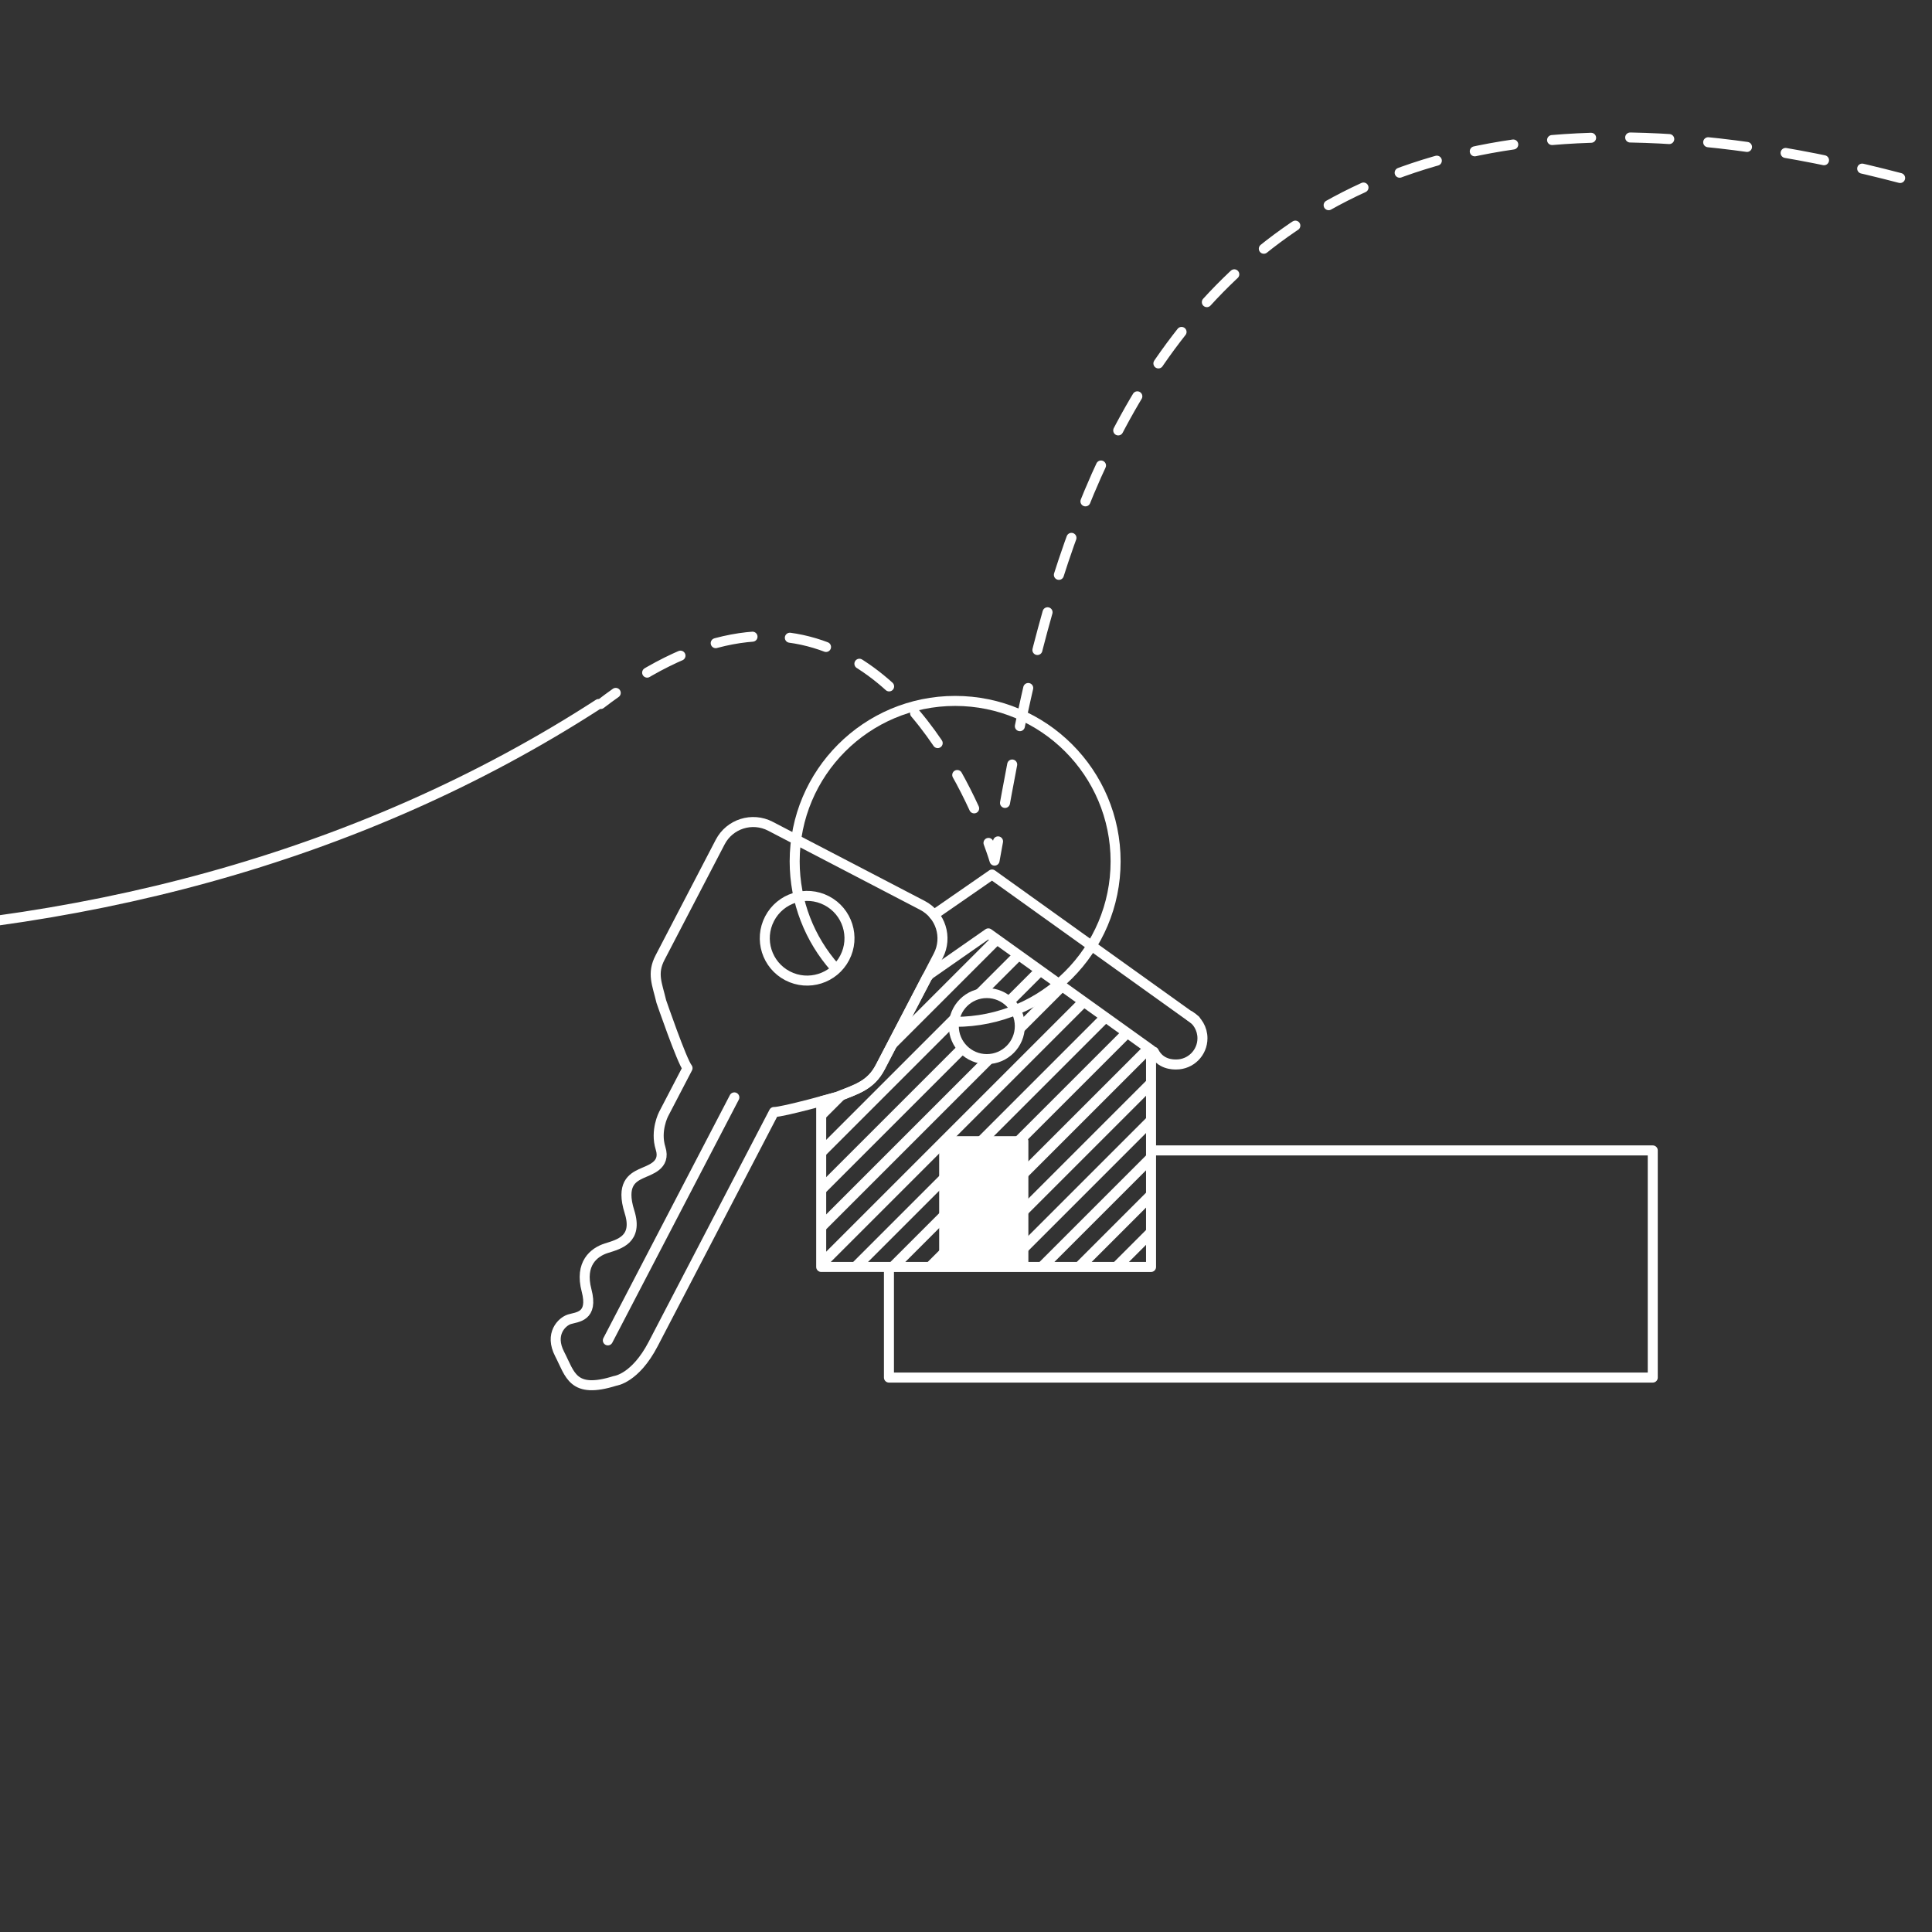 <?xml version="1.0" encoding="utf-8"?>
<!-- Generator: Adobe Illustrator 27.7.0, SVG Export Plug-In . SVG Version: 6.00 Build 0)  -->
<svg version="1.1" id="Layer_1" xmlns="http://www.w3.org/2000/svg" xmlns:xlink="http://www.w3.org/1999/xlink" x="0px" y="0px"
	 viewBox="0 0 1080 1080" style="enable-background:new 0 0 1080 1080;" xml:space="preserve">
<rect x="0" y="0" width="1080" height="1080" fill="#333333" stroke="none"/>
<style type="text/css">
	
		.st0{clip-path:url(#SVGID_00000093149282743520731870000009407536745433525636_);fill:none;stroke:#FFFFFF;stroke-width:5.88;stroke-linecap:round;stroke-linejoin:round;stroke-miterlimit:10;}
	
		.st1{clip-path:url(#SVGID_00000079485164235953606170000016853692530210017718_);fill:none;stroke:#FFFFFF;stroke-width:5.6;stroke-linecap:round;stroke-linejoin:round;stroke-miterlimit:10;}
	
		.st2{clip-path:url(#SVGID_00000079485164235953606170000016853692530210017718_);fill:none;stroke:#FFFFFF;stroke-width:5.6;stroke-linecap:round;stroke-linejoin:round;stroke-miterlimit:10;stroke-dasharray:21.85,21.85;}
	
		.st3{clip-path:url(#SVGID_00000079485164235953606170000016853692530210017718_);fill:none;stroke:#FFFFFF;stroke-width:5.6;stroke-linecap:round;stroke-linejoin:round;stroke-miterlimit:10;stroke-dasharray:20.918,20.918;}
	.st4{fill:none;stroke:#FFFFFF;stroke-width:5.6;stroke-linecap:round;stroke-linejoin:round;stroke-miterlimit:10;}
	.st5{fill:#FFFFFF;}
</style>
<g>
	<defs>
		<path id="SVGID_1_" d="M643.44,708.23V586.9l-90.95-65.14l-32.89,22.93l-1.43,1.7l-26.12,50.17
			c-5.31,10.21-13.29,12.33-23.99,16.58c0,0-3.51,0.99-8.33,2.28l-0.68,0.8v92.01H643.44L643.44,708.23z M570.09,573.59
			c0,10.2-8.26,18.46-18.46,18.46c-10.2,0-18.46-8.27-18.46-18.46c0-10.2,8.26-18.46,18.46-18.46
			C561.82,555.13,570.09,563.39,570.09,573.59L570.09,573.59z"/>
	</defs>
	<clipPath id="SVGID_00000090973420087677909880000014937709609051765658_">
		<use xlink:href="#SVGID_1_"  style="overflow:visible;"/>
	</clipPath>
	
		<path style="clip-path:url(#SVGID_00000090973420087677909880000014937709609051765658_);fill:none;stroke:#FFFFFF;stroke-width:5.88;stroke-linecap:round;stroke-linejoin:round;stroke-miterlimit:10;" d="
		M505.42,493.59L240.59,758.42 M526.25,493.59L261.42,758.42 M547.09,493.59L282.26,758.42 M567.92,493.59L303.09,758.42
		 M588.76,493.59L323.93,758.42 M609.59,493.59L344.76,758.42 M630.43,493.59L365.6,758.42 M651.26,493.59L386.43,758.42
		 M672.1,493.59L407.27,758.42 M692.93,493.59L428.1,758.42 M713.77,493.59L448.93,758.42 M734.6,493.59L469.77,758.42
		 M755.44,493.59L490.6,758.42 M776.27,493.59L511.44,758.42 M797.11,493.59L532.27,758.42 M817.94,493.59L553.11,758.42
		 M838.78,493.59L573.94,758.42 M859.61,493.59L594.78,758.42 M880.44,493.59L615.61,758.42 M901.28,493.59L636.45,758.42
		 M922.11,493.59L657.28,758.42 M484.59,493.59L219.75,758.42 M463.75,493.59L198.92,758.42 M442.92,493.59L178.08,758.42"/>
</g>
<g>
	<defs>
		<rect id="SVGID_00000120554317851697656840000010232456316497338260_" width="1080" height="1080"/>
	</defs>
	<clipPath id="SVGID_00000036236230585935500900000006696890421549152943_">
		<use xlink:href="#SVGID_00000120554317851697656840000010232456316497338260_"  style="overflow:visible;"/>
	</clipPath>
	
		<path style="clip-path:url(#SVGID_00000036236230585935500900000006696890421549152943_);fill:none;stroke:#FFFFFF;stroke-width:5.6;stroke-linecap:round;stroke-linejoin:round;stroke-miterlimit:10;" d="
		M643.44,708.23V586.9l-90.95-65.14l-32.89,22.93l-1.43,1.7l-26.12,50.17c-5.31,10.21-13.29,12.33-23.99,16.58
		c0,0-3.51,0.99-8.33,2.28l-0.68,0.8v92.01H643.44L643.44,708.23z M570.09,573.59c0,10.2-8.26,18.46-18.46,18.46
		c-10.2,0-18.46-8.27-18.46-18.46c0-10.2,8.26-18.46,18.46-18.46C561.82,555.13,570.09,563.39,570.09,573.59L570.09,573.59z
		 M923.9,770.06V643.09H643.44v65.15H496.93v61.83H923.9L923.9,770.06z"/>
	
		<path style="clip-path:url(#SVGID_00000036236230585935500900000006696890421549152943_);fill:none;stroke:#FFFFFF;stroke-width:5.6;stroke-linecap:round;stroke-linejoin:round;stroke-miterlimit:10;stroke-dasharray:21.85,21.85;" d="
		M1104.19,111.54C653.06-28.63,590.51,289.49,559.85,459.59"/>
	
		<path style="clip-path:url(#SVGID_00000036236230585935500900000006696890421549152943_);fill:none;stroke:#FFFFFF;stroke-width:5.6;stroke-linecap:round;stroke-linejoin:round;stroke-miterlimit:10;stroke-dasharray:20.918,20.918;" d="
		M544.56,451.88c-23.06-50.21-82.59-140.97-191.71-70.42"/>
	
		<path style="clip-path:url(#SVGID_00000036236230585935500900000006696890421549152943_);fill:none;stroke:#FFFFFF;stroke-width:5.6;stroke-linecap:round;stroke-linejoin:round;stroke-miterlimit:10;" d="
		M1135.34,121.74c-3.47-1.19-6.92-2.36-10.35-3.5 M557.91,470.34c-0.66,3.67-1.31,7.25-1.95,10.75c0,0-1.1-3.73-3.38-9.9
		 M344.2,387.33c-2.78,1.97-5.58,4.03-8.42,6.21 M-785.2,524.92c227.54,0.64,536.71,1.03,660.39-0.95
		c165.55-2.66,324.92-43.35,459.45-130.43 M668.24,570.28l-113.69-81.42l-32.47,22.49"/>
</g>
<line class="st4" x1="410.5" y1="613.45" x2="339.79" y2="749.28"/>
<path class="st4" d="M645,587.91c3.65,7.29,10.91,7.14,12.53,7.14c8.09,0,14.65-6.56,14.65-14.65c0-5.34-2.86-10.01-7.13-12.57"/>
<polygon class="st5" points="527.8,637.92 527.8,706.93 572.08,706.93 572.08,637.92 527.8,637.92 "/>
<path class="st4" d="M527.8,637.92v69.01h44.27v-69.01H527.8L527.8,637.92z M533.93,571.22c49.54,0,89.7-40.16,89.7-89.7
	c0-49.54-40.16-89.7-89.7-89.7c-49.54,0-89.7,40.16-89.7,89.7c0,22.79,8.5,43.59,22.5,59.41"/>
<path class="st4" d="M515.64,506.11l-84.96-44.23c-10.21-5.31-22.79-1.35-28.1,8.86l-33.59,64.53c-4.69,9-1.62,14.72,0.69,24.6
	c0,0,11.43,33.23,14.66,37.21l-13.38,25.7c0,0-4.81,9.24-1.71,19.08c3.1,9.84-6.25,12.01-10.95,14.27
	c-4.7,2.25-11.28,5.87-6.4,21.33c4.87,15.46-5.89,18.08-12.91,20.29c-7.03,2.22-15.05,8.61-11.1,23.58
	c3.95,14.98-5.37,14.82-9.58,16.15c-4.21,1.33-11.32,8.2-5.44,19.48c5.87,11.28,7.09,22.48,30.97,14.95c0,0,11.2-1.22,21.3-20.62
	c8.42-16.18,52.94-101.7,67.51-129.68c4.67,0.18,35.41-8.46,35.41-8.46c10.69-4.25,18.68-6.38,23.99-16.58l32.46-62.35
	C529.81,524,525.85,511.42,515.64,506.11L515.64,506.11z M472.19,535.42c-6.04,11.6-20.33,16.1-31.93,10.07
	c-11.6-6.04-16.1-20.33-10.07-31.93c6.04-11.59,20.33-16.1,31.93-10.07C473.72,509.53,478.23,523.83,472.19,535.42L472.19,535.42z"
	/>
</svg>
